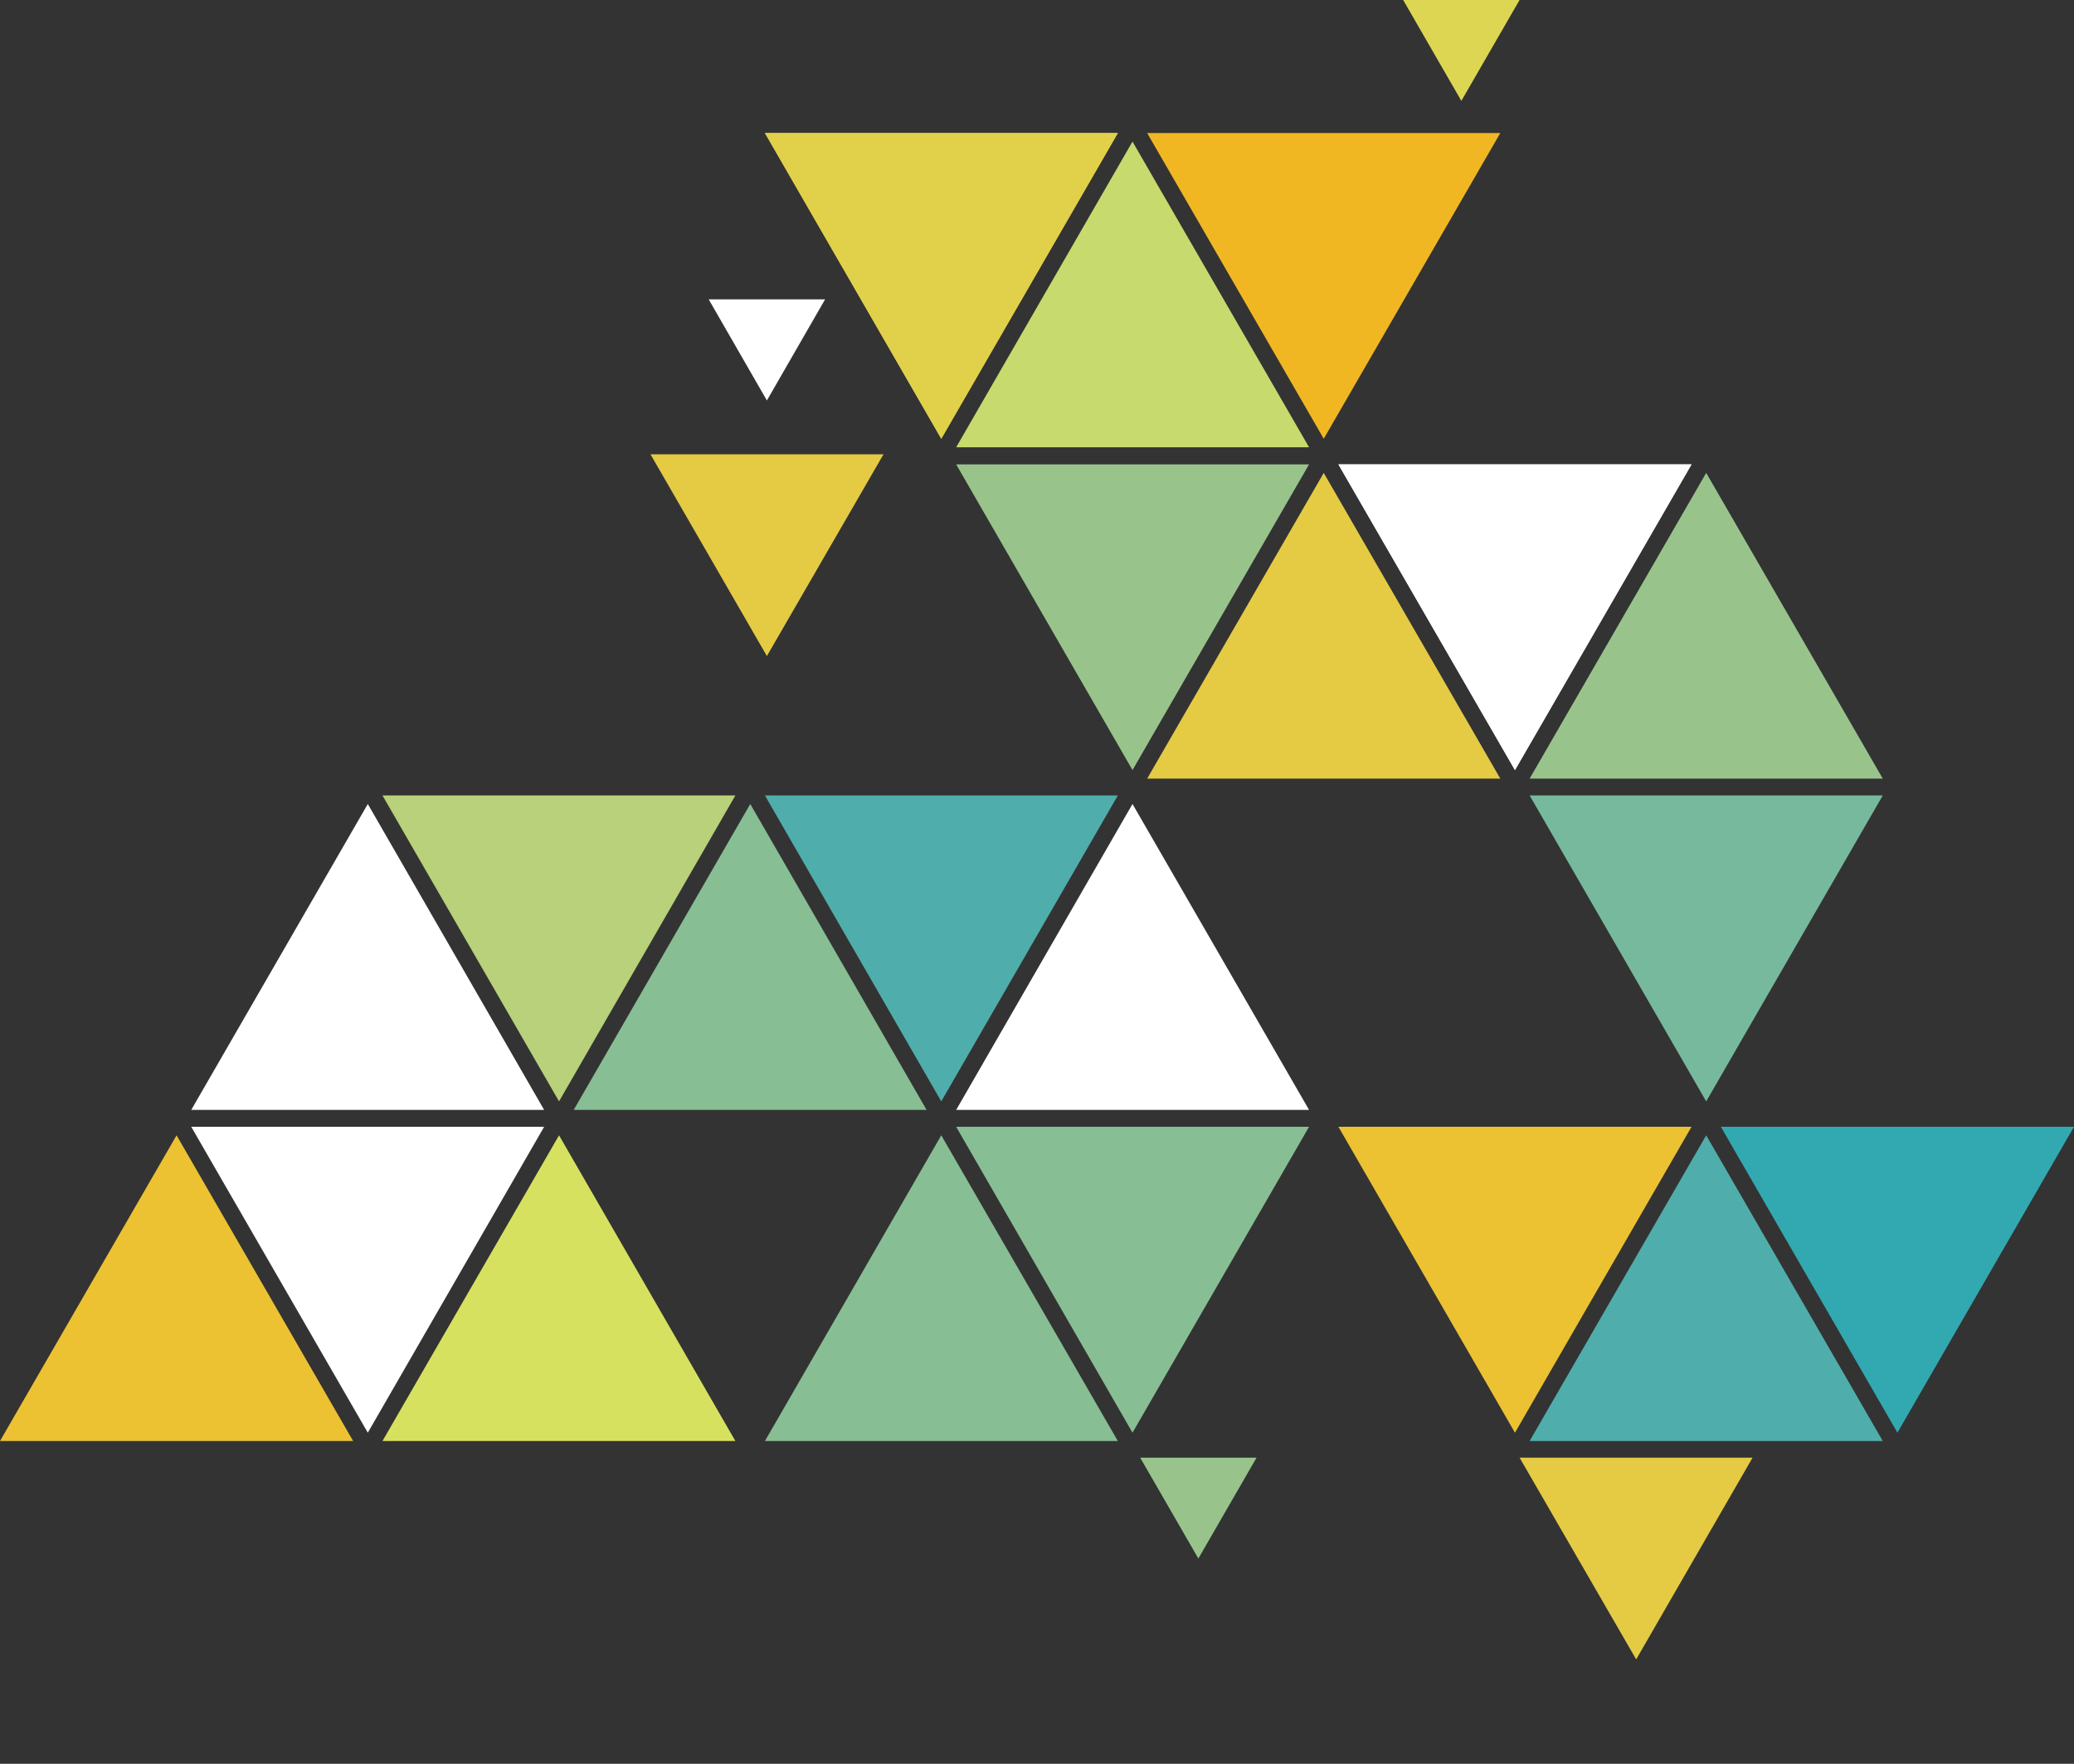 <svg xmlns="http://www.w3.org/2000/svg" viewBox="0 0 947.9 806" xml:space="preserve"><rect x="0" y="0" width="947.9" height="806" fill="#333333" stroke="none"/><style>.st0{display:none}.st1,.st2{display:inline;fill:#f1b723}.st2{fill:#e1d049}.st3,.st4,.st5{display:inline;fill:#c7da6d}.st4,.st5{fill:#b8d17a}.st5{fill:#fff}.st6,.st7,.st8{display:inline;fill:#98c48c}.st7,.st8{fill:#f4b01e}.st8{fill:#e5cb43}.st10,.st11,.st9{display:inline;fill:#77b99d}.st10,.st11{fill:#65b3a4}.st11{fill:#4faeab}.st12,.st13,.st14{display:inline;fill:#88be94}.st13,.st14{fill:#ecc233}.st14{fill:#32a9b1}.st15,.st16,.st17{display:inline;fill:#d7e160}.st16,.st17{fill:#e9c739}.st17{fill:#ddd652}.st18,.st19{display:none;fill:#f1b723}.st19{fill:#e1d049}.st20{fill:#c7da6d}.st21{display:none;fill:#b8d17a}.st22,.st23,.st24{display:none;fill:#fff}.st23,.st24{fill:#98c48c}.st24{fill:#f4b01e}.st25{fill:#98c48c}.st26,.st27,.st28{display:none;fill:#e5cb43}.st27,.st28{fill:#77b99d}.st28{fill:#65b3a4}.st29{fill:#4faeab}.st30{display:none;fill:#88be94}.st31,.st32,.st33{fill:#ecc233}.st32,.st33{display:none}.st33{fill:#32a9b1}.st34{fill:#fff}.st35,.st36,.st37{display:none;fill:#d7e160}.st36,.st37{fill:#4faeab}.st37{fill:#e9c739}.st38{fill:#ddd652}.st39{fill:#f1b723}.st40{fill:#b8d17a}.st41{fill:#e5cb43}.st42{fill:#77b99d}.st43{fill:#88be94}.st44{fill:#32a9b1}.st45{fill:#d7e160}.st46,.st47{display:none;fill:#c7da6d}.st47{fill:#ddd652}.st48{fill:#e1d049}</style><g id="View_1"><path id="_x31__00000004542081153882779290000001026014429120144286_" class="st20" d="M437 204.4h161.3L517.6 64.7z"/><path id="_x31__00000167367494611768858350000000187103614349140414_" class="st25" d="m860.5 355.8-80.7-139.7-80.7 139.7z"/><path id="_x31__00000165926747158680634060000001635430124637913763_" class="st29" d="M510.9 363.5H349.6l80.6 139.8z"/><path id="_x31__00000104703024750767377100000002320119843578922399_" class="st31" d="M0 658.5h161.4L80.7 518.8z"/><path id="_x31__00000137119579469345494980000000095002362109570705_" class="st34" d="m168.1 654.7 80.6-139.8H87.4z"/><path id="_x31__00000160909179835117418300000014723074816715164046_" class="st25" d="m547.7 712.2 26.6-46.1h-53.2z"/><path id="_x31__00000172423507314737390780000005218941777725403290_" class="st38" d="M667.9 46.1 694.5 0h-53.2z"/></g><g id="View_3"><path id="_x33__00000030477694949945178500000015654530698906236601_" class="st39" d="m605 200.5 80.7-139.7H524.3z"/><path id="_x33__00000175298017814673432150000003529917964581033918_" class="st25" d="m517.6 351.9 80.7-139.7H437z"/><path id="_x33__00000157999455234019191870000013805857323184721845_" class="st42" d="M860.5 363.5H699.1l80.7 139.8z"/><path id="_x33__00000010998651541434725060000014564766928811104144_" class="st34" d="M437 507.2h161.3l-80.7-139.8z"/><path id="_x33__00000100368046276624347560000014675248108490915721_" class="st43" d="m517.6 654.7 80.7-139.8H437z"/><path id="_x33__00000071552474888894762030000015767153388291491250_" class="st29" d="m860.5 658.5-80.7-139.7-80.7 139.7z"/><path id="_x33__00000043446495261339160300000009603670808975841158_" class="st41" d="m747.8 758.3 53.2-92.2H694.5z"/></g><g id="View_4"><path id="_x32__00000132807298562373398550000008608330760736394882_" class="st48" d="m430.2 200.5 80.7-139.7H349.6z"/><path id="_x34__00000044148544217102048550000015500191908937412004_" class="st34" d="m692.4 351.9 80.7-139.7H611.7z"/><path id="_x34__00000159428019039070394200000017665002448481774522_" class="st34" d="M87.4 507.2h161.3l-80.6-139.8z"/><path id="_x34__00000145742040917487585700000000363083945279788179_" class="st43" d="M262.2 507.2h161.3l-80.6-139.8z"/><path id="_x34__00000136392522336126003490000011363951587904046772_" class="st44" d="m867.2 654.7 80.7-139.8H786.5z"/><path id="_x34__00000173161055608948570110000002182140569996930974_" class="st43" d="m510.9 658.5-80.7-139.7-80.6 139.7z"/><path id="_x34__00000037670239117362393570000016001514877135761583_" class="st41" d="m350.5 299.8 53.3-92.2H297.3z"/></g><g id="View_5"><path id="_x32__00000074443242121167034380000009686943199179196583_" class="st48" d="m430.2 200.5 80.7-139.7H349.6z"/><path id="_x34__00000023988214502434652060000017997746480155398800_" class="st34" d="m692.4 351.9 80.7-139.7H611.7z"/><path id="_x35__00000060733474832808539190000008648219885227903109_" class="st41" d="M685.7 355.8 605 216.1l-80.7 139.7z"/><path id="_x35__00000022537548295915818710000009072980985349266853_" class="st40" d="M336.1 363.5H174.8l80.7 139.8z"/><path id="_x35__00000055685260103555651640000017114547812076173965_" class="st31" d="m692.4 654.7 80.7-139.8H611.7z"/><path id="_x35__00000062892862530277617720000015529075366375706780_" class="st45" d="M174.8 658.5h161.3l-80.6-139.7z"/><path id="_x35__00000148643027679448652020000012794862160652526516_" class="st34" d="m350.5 183 26.6-46.2h-53.2z"/></g></svg>